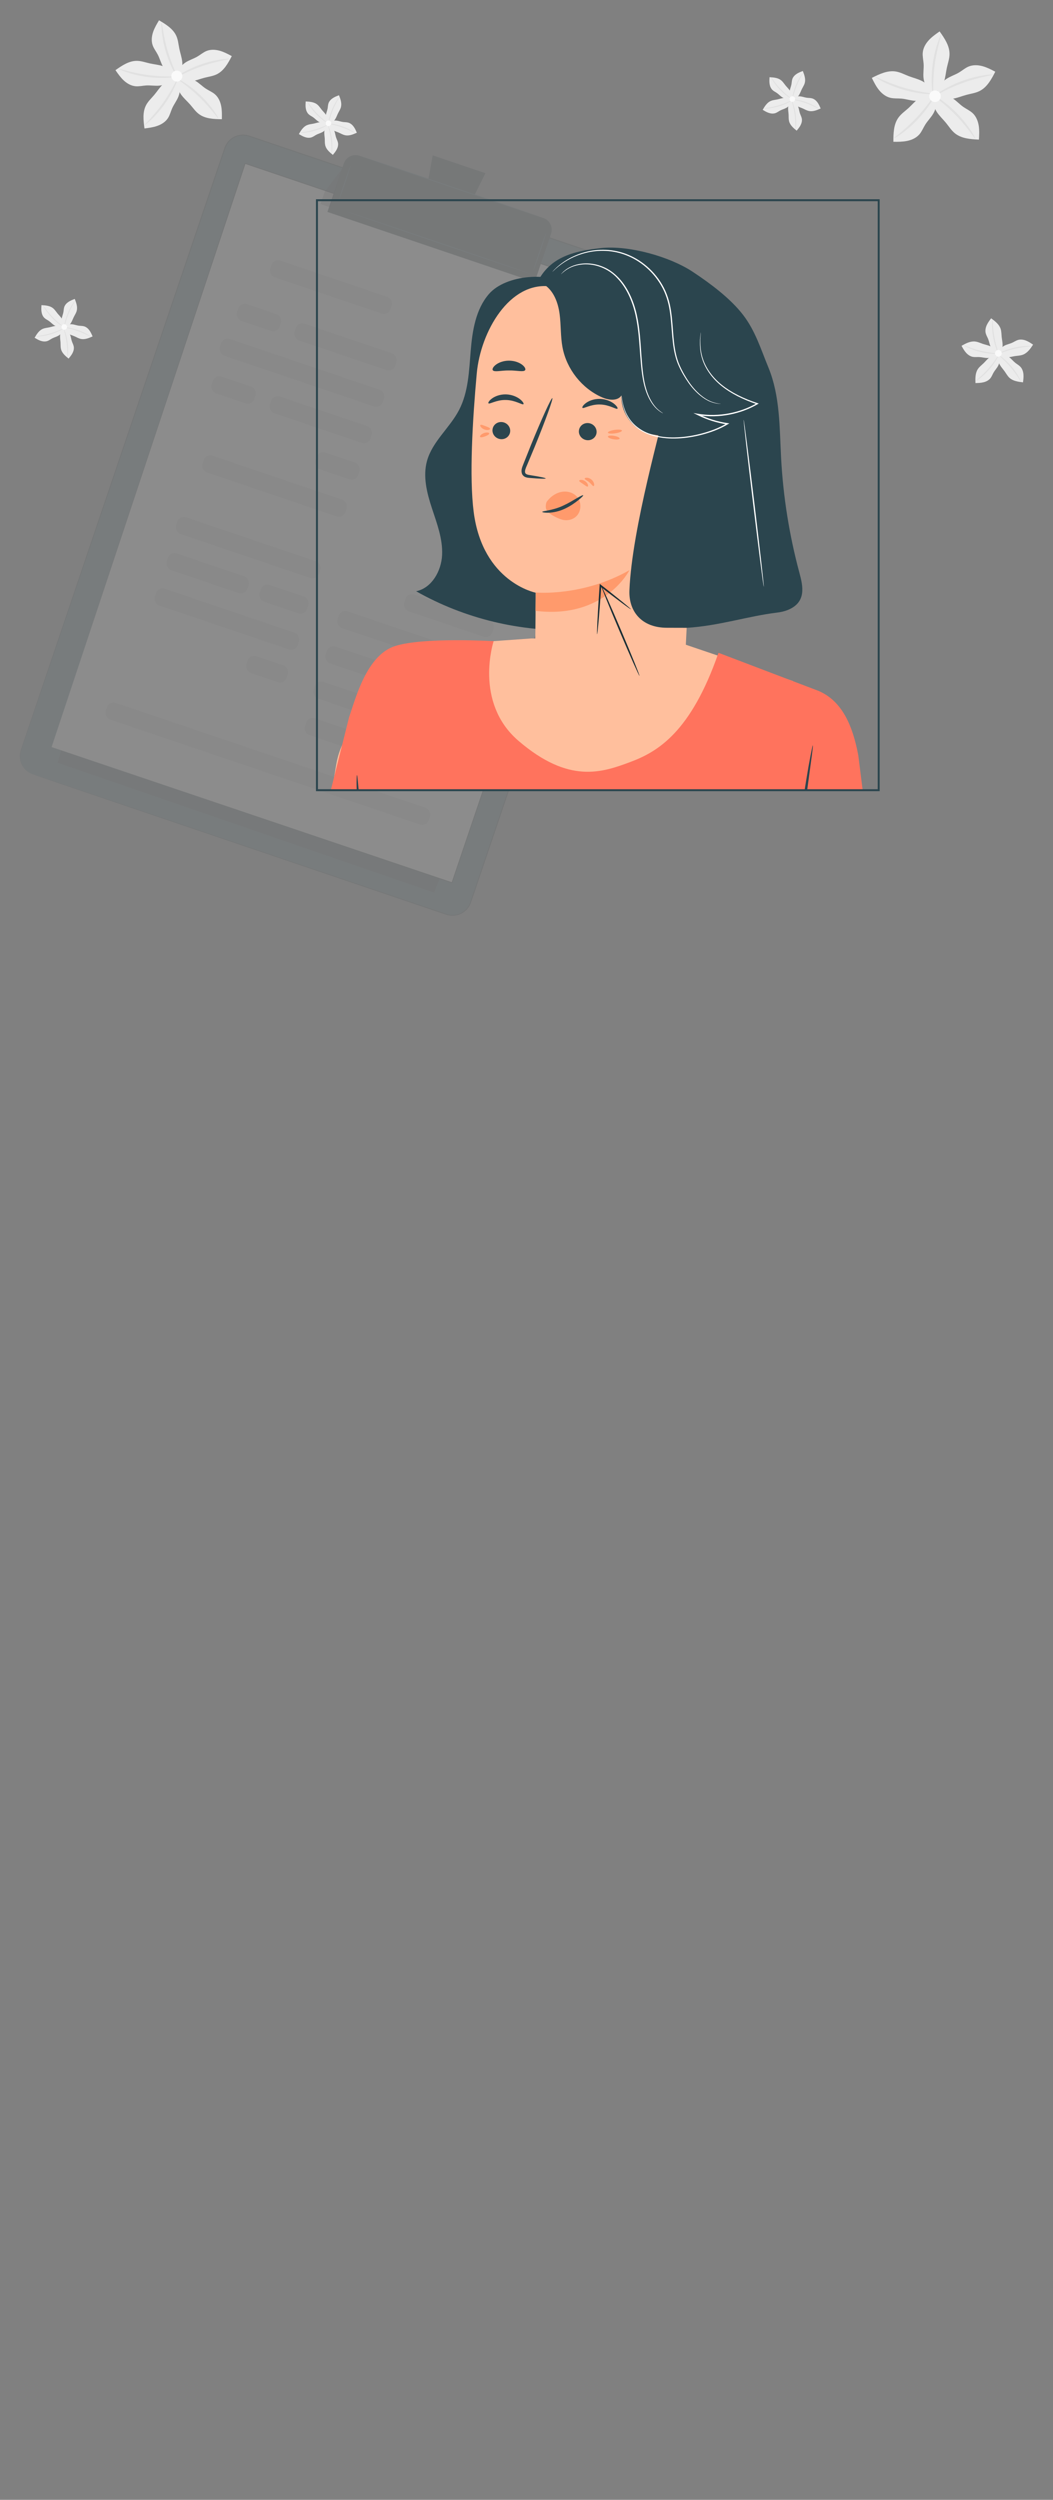 <?xml version="1.0" encoding="UTF-8"?>
<svg id="Layer_2" data-name="Layer 2" xmlns="http://www.w3.org/2000/svg" xmlns:xlink="http://www.w3.org/1999/xlink" viewBox="0 0 540 1281.88">
  <rect x="0" y="0" width="540" height="1281.88" fill="#808080" stroke="none"/>
  <defs>
    <style>
      .cls-1 {
        fill: #ff735d;
      }

      .cls-1, .cls-2, .cls-3, .cls-4, .cls-5, .cls-6, .cls-7, .cls-8, .cls-9, .cls-10, .cls-11, .cls-12 {
        stroke-width: 0px;
      }

      .cls-13 {
        opacity: .6;
      }

      .cls-2 {
        fill: #375a64;
      }

      .cls-3 {
        fill: #e1e1e1;
      }

      .cls-4 {
        fill: #ececec;
      }

      .cls-6 {
        fill: #2b454e;
      }

      .cls-7, .cls-14 {
        fill: none;
      }

      .cls-14 {
        stroke: #2b454e;
        stroke-miterlimit: 10;
      }

      .cls-8 {
        fill: #1a2e35;
      }

      .cls-9 {
        fill: #fff;
      }

      .cls-15 {
        opacity: .3;
      }

      .cls-10 {
        fill: #fafafa;
      }

      .cls-16 {
        opacity: .1;
      }

      .cls-17 {
        clip-path: url(#clippath);
      }

      .cls-11 {
        fill: #ff9a6c;
      }

      .cls-12 {
        fill: #ffbf9d;
      }
    </style>
    <clipPath id="clippath">
      <rect class="cls-7" x="162.54" y="102.67" width="288.07" height="302.53"/>
    </clipPath>
  </defs>
  <g id="Layer_2-2" data-name="Layer 2">
    <g>
      <g>
        <g class="cls-16">
          <g>
            <g>
              <g>
                <rect class="cls-2" x="5.57" y="147.62" width="345.55" height="243.46" rx="9.84" ry="9.84" transform="translate(-133.98 351.86) rotate(-71.29)"/>
                <path class="cls-8" d="M16.94,397.09s-.23-.1-.7-.29c-.46-.19-1.13-.54-1.94-1.11-.79-.59-1.7-1.45-2.49-2.69-.77-1.23-1.41-2.87-1.49-4.8-.06-.96.07-1.99.35-3.02.29-1.03.7-2.1,1.07-3.23.77-2.26,1.61-4.73,2.52-7.41,1.82-5.35,3.92-11.53,6.28-18.48,9.44-27.82,23.1-68.08,39.99-117.82,8.43-24.87,17.67-52.12,27.59-81.37,4.96-14.62,10.09-29.75,15.37-45.33,2.64-7.79,5.32-15.69,8.03-23.71,1.36-4,2.73-8.03,4.11-12.09.71-1.98,2.14-3.67,3.92-4.8,1.8-1.1,3.96-1.63,6.07-1.4,1.06.11,2.07.43,3.1.79,1.03.35,2.06.7,3.1,1.05,2.07.7,4.14,1.4,6.22,2.11,4.16,1.41,8.35,2.83,12.56,4.26,8.42,2.85,16.94,5.74,25.55,8.66,17.22,5.83,34.79,11.79,52.69,17.85,35.79,12.12,72.85,24.68,110.8,37.53,2.32.78,4.31,2.47,5.44,4.64,1.14,2.16,1.41,4.75.73,7.08-1.54,4.71-3.18,9.42-4.75,14.1-3.17,9.37-6.33,18.69-9.46,27.93-6.26,18.49-12.43,36.71-18.49,54.61-12.12,35.8-23.81,70.33-34.95,103.23-11.13,32.9-21.72,64.16-31.62,93.42-1.24,3.66-2.46,7.28-3.68,10.88-.62,1.79-1.2,3.6-1.83,5.35-.65,1.73-1.83,3.23-3.3,4.31-1.48,1.08-3.25,1.71-5.06,1.84-.9.05-1.81-.02-2.69-.21-.87-.21-1.74-.52-2.6-.82-3.46-1.17-6.89-2.33-10.29-3.48-13.58-4.59-26.61-9-39.05-13.21-49.76-16.82-90.03-30.43-117.86-39.84-13.92-4.69-24.72-8.34-32.05-10.81-3.66-1.23-6.46-2.17-8.34-2.8-1.88-.63-2.85-.94-2.85-.94,0,0,.96.34,2.83.98,1.88.64,4.67,1.59,8.32,2.84,7.32,2.49,18.12,6.16,32.02,10.89,27.82,9.44,68.07,23.1,117.81,39.98,12.44,4.22,25.47,8.64,39.04,13.24,3.39,1.15,6.82,2.31,10.28,3.49.86.29,1.72.6,2.64.83.92.19,1.86.27,2.8.22,1.88-.13,3.72-.78,5.26-1.91,1.53-1.12,2.76-2.68,3.43-4.47.65-1.78,1.22-3.57,1.84-5.37,1.22-3.59,2.45-7.22,3.69-10.87,9.92-29.25,20.51-60.51,31.66-93.4,11.15-32.89,22.85-67.42,34.98-103.22,6.06-17.9,12.24-36.12,18.5-54.6,3.13-9.24,6.29-18.56,9.46-27.93,1.58-4.7,3.2-9.37,4.76-14.12.71-2.45.43-5.17-.77-7.43-1.18-2.27-3.27-4.05-5.7-4.87-37.96-12.85-75.01-25.4-110.8-37.53-17.9-6.06-35.48-12.01-52.69-17.84-8.61-2.91-17.13-5.8-25.55-8.65-4.21-1.43-8.4-2.84-12.56-4.25-2.08-.7-4.16-1.41-6.22-2.11-1.03-.35-2.07-.7-3.1-1.05-1.02-.36-2.09-.7-3.2-.81-2.21-.25-4.47.31-6.35,1.46-1.86,1.18-3.35,2.95-4.09,5.01-1.38,4.06-2.75,8.09-4.11,12.1-2.71,8.01-5.39,15.92-8.03,23.71-5.27,15.58-10.39,30.71-15.34,45.34-9.9,29.26-19.12,56.51-27.54,81.39-16.82,49.76-30.43,90.03-39.84,117.87-2.35,6.96-4.43,13.14-6.24,18.5-.9,2.68-1.74,5.15-2.5,7.41-.37,1.14-.77,2.2-1.06,3.24-.28,1.05-.41,2.08-.34,3.05.09,1.95.74,3.59,1.53,4.83.8,1.24,1.72,2.1,2.52,2.69.82.56,1.49.9,1.96,1.09.47.18.71.27.71.27Z"/>
              </g>
              <g class="cls-15">
                <polygon class="cls-5" points="222.59 457.69 29.59 391.14 40.03 353.03 53.59 332.5 234.86 427.24 222.59 457.69"/>
              </g>
            </g>
            <path class="cls-8" d="M16.94,397.09s-.23-.1-.7-.29c-.46-.19-1.13-.54-1.94-1.11-.79-.59-1.7-1.45-2.49-2.69-.77-1.23-1.41-2.87-1.49-4.8-.06-.96.07-1.99.35-3.02.29-1.03.7-2.1,1.07-3.23.77-2.26,1.61-4.73,2.52-7.41,1.82-5.35,3.92-11.53,6.28-18.48,9.44-27.82,23.1-68.08,39.99-117.82,8.43-24.87,17.67-52.12,27.59-81.37,4.96-14.62,10.09-29.75,15.37-45.33,2.64-7.79,5.32-15.69,8.03-23.71,1.36-4,2.73-8.03,4.11-12.09.71-1.98,2.14-3.67,3.92-4.8,1.8-1.1,3.96-1.63,6.07-1.4,1.06.11,2.07.43,3.1.79,1.03.35,2.06.7,3.1,1.05,2.07.7,4.14,1.4,6.22,2.11,4.16,1.41,8.35,2.83,12.56,4.26,8.42,2.85,16.94,5.74,25.55,8.66,17.22,5.83,34.79,11.79,52.69,17.85,35.79,12.12,72.85,24.68,110.8,37.53,2.32.78,4.31,2.47,5.44,4.64,1.14,2.16,1.41,4.75.73,7.08-1.54,4.71-3.18,9.42-4.75,14.1-3.17,9.37-6.33,18.69-9.46,27.93-6.26,18.49-12.43,36.71-18.49,54.61-12.12,35.8-23.81,70.33-34.95,103.23-11.13,32.9-21.72,64.16-31.62,93.42-1.24,3.66-2.46,7.28-3.68,10.88-.62,1.79-1.2,3.6-1.83,5.35-.65,1.73-1.83,3.23-3.3,4.31-1.48,1.08-3.25,1.71-5.06,1.84-.9.05-1.81-.02-2.69-.21-.87-.21-1.74-.52-2.6-.82-3.46-1.17-6.89-2.33-10.29-3.48-13.58-4.59-26.61-9-39.05-13.21-49.76-16.82-90.03-30.43-117.86-39.84-13.92-4.69-24.72-8.34-32.05-10.81-3.66-1.23-6.46-2.17-8.34-2.8-1.88-.63-2.85-.94-2.85-.94,0,0,.96.34,2.83.98,1.88.64,4.67,1.59,8.32,2.84,7.32,2.49,18.12,6.16,32.02,10.89,27.82,9.44,68.07,23.1,117.81,39.98,12.44,4.22,25.47,8.64,39.04,13.24,3.39,1.15,6.82,2.31,10.28,3.49.86.29,1.72.6,2.64.83.92.19,1.86.27,2.8.22,1.88-.13,3.72-.78,5.26-1.91,1.53-1.12,2.76-2.68,3.43-4.47.65-1.78,1.22-3.57,1.84-5.37,1.22-3.59,2.45-7.22,3.69-10.87,9.92-29.25,20.51-60.51,31.66-93.4,11.15-32.89,22.85-67.42,34.98-103.22,6.06-17.9,12.24-36.12,18.5-54.6,3.13-9.24,6.29-18.56,9.46-27.93,1.58-4.7,3.2-9.37,4.76-14.12.71-2.45.43-5.17-.77-7.43-1.18-2.27-3.27-4.05-5.7-4.87-37.96-12.85-75.01-25.4-110.8-37.53-17.9-6.06-35.48-12.01-52.69-17.84-8.61-2.91-17.13-5.8-25.55-8.65-4.21-1.43-8.4-2.84-12.56-4.25-2.08-.7-4.16-1.41-6.22-2.11-1.03-.35-2.07-.7-3.1-1.05-1.02-.36-2.09-.7-3.2-.81-2.21-.25-4.47.31-6.35,1.46-1.86,1.18-3.35,2.95-4.09,5.01-1.38,4.06-2.75,8.09-4.11,12.1-2.71,8.01-5.39,15.92-8.03,23.71-5.27,15.58-10.39,30.71-15.34,45.34-9.9,29.26-19.12,56.51-27.54,81.39-16.82,49.76-30.43,90.03-39.84,117.87-2.35,6.96-4.43,13.14-6.24,18.5-.9,2.68-1.74,5.15-2.5,7.41-.37,1.14-.77,2.2-1.06,3.24-.28,1.05-.41,2.08-.34,3.05.09,1.95.74,3.59,1.53,4.83.8,1.24,1.72,2.1,2.52,2.69.82.56,1.49.9,1.96,1.09.47.18.71.27.71.27Z"/>
            <g>
              <polygon class="cls-9" points="26.46 383.09 231.78 452.63 332.93 153.98 125.69 83.79 26.46 383.09"/>
              <path class="cls-8" d="M26.46,383.09c.63-1.9,40.77-122.69,99.44-299.23l-.28.14c62.61,21.21,132.59,44.92,206.25,69.88l.99.34-.15-.31c-38.02,112.29-73.11,215.96-101.11,298.66l.25-.12c-125-42.21-203.84-68.84-205.38-69.36,1.53.52,80.33,27.29,205.25,69.73l.19.06.06-.19c28.02-82.69,63.15-186.35,101.2-298.63l.08-.23-.23-.08-.99-.34c-73.66-24.94-143.64-48.64-206.26-69.84l-.21-.07-.07.21C67.06,260.34,27.09,381.19,26.46,383.09Z"/>
            </g>
            <g>
              <path class="cls-8" d="M170.17,94.98h112.19v26.22c0,3.49-2.83,6.33-6.33,6.33h-99.54c-3.49,0-6.33-2.83-6.33-6.33v-26.22h0Z" transform="translate(404.88 289.21) rotate(-161.29)"/>
              <polygon class="cls-8" points="221.89 79.67 248.93 88.83 237.92 110.94 217.55 104.04 221.89 79.67"/>
              <path class="cls-2" d="M185.18,80.15c-.04.12,20.66,7.25,46.23,15.91,25.58,8.66,46.34,15.59,46.38,15.46s-20.65-7.24-46.23-15.91c-25.57-8.66-46.34-15.58-46.38-15.46Z"/>
              <path class="cls-2" d="M273.48,138.88c.12.04,1.7-4.28,3.52-9.66,1.82-5.38,3.2-9.77,3.08-9.81s-1.7,4.28-3.52,9.66c-1.82,5.38-3.2,9.77-3.07,9.81Z"/>
              <path class="cls-2" d="M173.82,102.55c.12.04,1.56-3.88,3.22-8.76s2.89-8.87,2.77-8.92-1.56,3.88-3.22,8.77c-1.65,4.88-2.89,8.87-2.77,8.92Z"/>
              <path class="cls-2" d="M177.55,108.39c-.04.12,21.21,7.43,47.45,16.32,26.26,8.89,47.57,16,47.61,15.88s-21.2-7.43-47.46-16.32c-26.25-8.89-47.56-16-47.61-15.88Z"/>
            </g>
            <g class="cls-15">
              <polygon class="cls-5" points="175.36 86.66 166.55 98.22 164.38 104.61 169.34 106.29 175.36 86.66"/>
            </g>
          </g>
          <rect class="cls-3" x="137.18" y="142.69" width="65.09" height="9.04" rx="3.53" ry="3.53" transform="translate(283.26 341.09) rotate(-161.29)"/>
          <rect class="cls-3" x="206.35" y="311.17" width="47.74" height="9.04" rx="3.53" ry="3.53" transform="translate(346.99 688.54) rotate(-161.29)"/>
          <rect class="cls-3" x="171.38" y="324.51" width="77.35" height="9.04" rx="3.53" ry="3.53" transform="translate(303.46 708.07) rotate(-161.29)"/>
          <rect class="cls-3" x="165.25" y="342.61" width="77.35" height="9.04" rx="3.53" ry="3.53" transform="translate(285.72 741.34) rotate(-161.29)"/>
          <rect class="cls-3" x="159.12" y="360.71" width="77.35" height="9.04" rx="3.53" ry="3.53" transform="translate(267.98 774.61) rotate(-161.29)"/>
          <rect class="cls-3" x="49.95" y="387.08" width="174.87" height="9.04" rx="3.53" ry="3.53" transform="translate(141.88 806.59) rotate(-161.29)"/>
          <rect class="cls-3" x="198.33" y="386.28" width="30.79" height="9.04" rx="3.53" ry="3.53" transform="translate(290.78 829.51) rotate(-161.29)"/>
          <rect class="cls-3" x="88.62" y="276.3" width="77.35" height="9.04" rx="3.53" ry="3.53" transform="translate(157.77 587.64) rotate(-161.29)"/>
          <rect class="cls-3" x="102.12" y="244.72" width="77.35" height="9.04" rx="3.53" ry="3.53" transform="translate(194.19 530.47) rotate(-161.29)"/>
          <rect class="cls-3" x="132.8" y="302.69" width="25.67" height="9.04" rx="3.53" ry="3.53" transform="translate(185.02 644.91) rotate(-161.29)"/>
          <rect class="cls-3" x="77.67" y="312.95" width="77.35" height="9.04" rx="3.53" ry="3.53" transform="translate(124.69 655.48) rotate(-161.29)"/>
          <rect class="cls-3" x="126.08" y="338.64" width="21.78" height="9.04" rx="3.53" ry="3.53" transform="translate(156.63 712.12) rotate(-161.29)"/>
          <rect class="cls-3" x="84.69" y="289.45" width="43.68" height="9.04" rx="3.53" ry="3.53" transform="translate(113.12 606.57) rotate(-161.29)"/>
          <rect class="cls-3" x="155.88" y="371.9" width="30.79" height="9.04" rx="3.53" ry="3.53" transform="translate(212.74 787.9) rotate(-161.29)"/>
          <rect class="cls-3" x="149.96" y="173.35" width="54.44" height="9.04" rx="3.53" ry="3.53" transform="translate(287.93 403.18) rotate(-161.29)"/>
          <rect class="cls-3" x="137.31" y="210.7" width="54.44" height="9.04" rx="3.53" ry="3.53" transform="translate(251.32 471.85) rotate(-161.29)"/>
          <rect class="cls-3" x="110.74" y="186.6" width="88.23" height="9.04" rx="3.53" ry="3.53" transform="translate(240.21 421.83) rotate(-161.29)"/>
          <rect class="cls-3" x="121.23" y="158.32" width="23.13" height="9.04" rx="3.53" ry="3.53" transform="translate(206.34 359.67) rotate(-161.29)"/>
          <rect class="cls-3" x="161.47" y="234.4" width="23.13" height="9.04" rx="3.53" ry="3.53" transform="translate(260.27 520.72) rotate(-161.29)"/>
          <rect class="cls-3" x="108.23" y="195.46" width="23.13" height="9.04" rx="3.53" ry="3.53" transform="translate(169.11 427.82) rotate(-161.29)"/>
        </g>
        <g>
          <g class="cls-17">
            <g>
              <path class="cls-12" d="M209.28,358.78s-31.39,3.92-36.7,32.45c-5.31,28.52-11.5,114.77-12.97,126.65-1.47,11.88-11.76,30.97-13.73,66.57-1.98,35.6-1.94,90.88-1.94,90.88l26.05,7.39s21.02-51.98,26.2-90.88c5.18-38.9,15.04-55.62,12.64-71.4-2.4-15.78,6.26-56.03,6.26-56.03l-5.81-105.63Z"/>
              <path class="cls-12" d="M394.89,367.59s31.39,3.92,36.7,32.45c5.31,28.52,11.5,114.77,12.97,126.65,1.47,11.88,11.76,30.97,13.73,66.57,1.98,35.6.74,91.22.74,91.22l-24.86,7.05s-21.02-51.98-26.2-90.88c-5.18-38.9-15.04-55.62-12.64-71.4,2.4-15.78-6.26-56.03-6.26-56.03l5.81-105.63Z"/>
              <g>
                <g>
                  <path class="cls-6" d="M215.71,575.92s-49.52,82.07-43.24,153.39c6.28,71.32,36.28,209.11,36.28,209.11,0,0,8.69,113.15,22.3,173.17,13.61,60.01,11.19,79.15,11.19,79.15h60.02s4.19-153.08,0-185.26c-4.19-32.18-4.65-43.49,1.86-71.32l5.47-194.83,6.18-158.87-100.06-4.53Z"/>
                  <path class="cls-6" d="M387.93,575.92s53.54,75.83,50.23,147.33c-3.3,71.5-27.28,208.6-27.28,208.6,0,0,3.81,116.5-7.29,176.97-11.1,60.47-12.08,88.19-12.08,88.19l-55.77-6.48s-10.57-152.81-7.73-185.12c2.84-32.31,2.84-43.63-4.83-71.2l-13.59-194.48v-163.8h78.34Z"/>
                </g>
                <g>
                  <path class="cls-6" d="M243.57,1145.43l3.1,54.52s-56.43,21.35-56.87,31.48l109.84-2-1.21-85.14-54.85,1.14Z"/>
                  <path class="cls-3" d="M280.55,1194.75c2.14.52,3.65,2.8,3.2,4.88-.45,2.08-2.84,3.59-4.99,3.1-2.15-.48-4.05-3.17-3.36-5.18.69-2.02,3.6-3.64,5.56-2.67"/>
                  <path class="cls-2" d="M299.64,1229.43l-.47-8.58-105.13,5.12s-4.85,2.14-4.23,5.45l109.84-2Z"/>
                  <path class="cls-9" d="M244.88,1199.45c.03.52,2.71.7,5.39,2.32,2.72,1.55,4.12,3.76,4.61,3.55.49-.11-.37-3.19-3.64-5.09-3.25-1.93-6.48-1.25-6.36-.78Z"/>
                  <path class="cls-9" d="M233.45,1204.25c-.11.5,2.23,1.34,4.09,3.49,1.93,2.1,2.44,4.46,2.97,4.43.51.07.82-2.96-1.55-5.6-2.35-2.66-5.51-2.81-5.51-2.32Z"/>
                  <path class="cls-9" d="M227.17,1217.67c.49.1,1.19-2.5-.25-5.3-1.41-2.82-3.96-3.89-4.18-3.45-.29.43,1.36,1.92,2.5,4.24,1.2,2.3,1.39,4.47,1.93,4.51Z"/>
                  <path class="cls-9" d="M245.6,1186.95c.23.47,2.68-.29,5.72-.15,3.04.08,5.42,1.02,5.69.57.3-.38-2.04-2.25-5.62-2.37-3.58-.15-6.06,1.54-5.79,1.95Z"/>
                </g>
                <g>
                  <path class="cls-6" d="M389.41,1154.61l-5.95,65.81,10.86,53.36c.78,3.85-1.98,7.53-6.01,8.02h0c-2.26.28-4.5-.51-6.04-2.12-9.79-10.29-45.61-48.34-44.9-53.13.83-5.55,1.5-69.82,1.5-69.82l50.53-2.12Z"/>
                  <path class="cls-2" d="M388.32,1281.8l-50.64-59.7-.19,2.79c-.16,2.41.56,4.81,2.06,6.75,4.01,5.19,15.42,19.28,42.52,48.03,1.58,1.67,3.93,2.48,6.24,2.13h0Z"/>
                  <g class="cls-13">
                    <path class="cls-9" d="M353.12,1201.7c1.64,1.25,2.03,3.78.81,5.41-1.23,1.63-3.89,2.04-5.55.82-1.66-1.22-2.23-4.25-.82-5.73,1.41-1.49,4.57-1.8,5.87-.23"/>
                  </g>
                  <path class="cls-9" d="M374.61,1252.03c.37.21,2.15-3.15,6.34-4.76,4.14-1.73,7.85-.56,7.97-.97.07-.16-.76-.72-2.35-1.04-1.57-.32-3.9-.25-6.2.66-2.3.92-3.99,2.46-4.87,3.76-.89,1.31-1.06,2.27-.89,2.34Z"/>
                  <path class="cls-9" d="M378.89,1261.16c.31.31,2.64-1.7,6.24-2.46,3.58-.84,6.59-.01,6.73-.42.22-.32-2.98-1.93-7.07-1-4.1.89-6.25,3.67-5.91,3.87Z"/>
                  <path class="cls-9" d="M366.3,1240.16c.3.33,3.88-2.77,9.37-4.42,5.47-1.73,10.25-1.21,10.29-1.65.13-.34-4.88-1.58-10.75.27-5.88,1.79-9.23,5.6-8.91,5.81Z"/>
                  <path class="cls-9" d="M366.37,1220c.16.41,4.03-.88,8.96-.75,4.93.07,8.75,1.51,8.92,1.11.21-.31-3.59-2.48-8.89-2.56-5.29-.13-9.19,1.88-8.99,2.2Z"/>
                  <path class="cls-9" d="M367.61,1200.64c.19.39,4.13-1.57,9.31-1.02,5.19.44,8.66,3.11,8.92,2.76.12-.13-.57-1-2.09-1.98-1.5-.98-3.89-1.95-6.68-2.22-2.79-.26-5.33.24-7,.91-1.69.67-2.54,1.4-2.45,1.55Z"/>
                </g>
                <g>
                  <polygon class="cls-12" points="242.61 329.52 272.53 327.38 345.26 328.42 406.56 349.23 369.73 405.08 310.05 426.38 263.67 415.33 237.14 382.99 242.61 329.52"/>
                  <path class="cls-1" d="M403.23,500.45l16.26-146.27-50.72-19.32h-.35c-14.11,40.49-30.96,50.55-45.05,55.83-14.59,5.46-31.59,11.42-57.48-10.8-23.07-19.79-12.74-51.11-12.74-51.11,0,0-35.86-2.14-50.48,2.48-14.62,4.62-20.26,26.71-23.58,36.35l.18,25.63,21,90.05h0s.6,69.3-.65,76.84c-1.25,7.54,9.38,21.51,21.84,26.12,10.02,3.71,117.84,7.86,162.9,5.16,9.54-.57,25.63-15.85,18.89-33.13v-57.81Z"/>
                  <path class="cls-1" d="M451.68,479.14l-11.52-91.72c-2.79-15.08-8.22-28.09-20.67-33.25h0l-21.84,139.63,6.05,15.72,47.98-30.38Z"/>
                  <polygon class="cls-1" points="179.07 367.59 156.92 456.07 215.71 490.12 192.23 367.59 179.07 367.59"/>
                  <path class="cls-6" d="M183.07,397.48c.26,0,.52,4.37,1.24,11.4.72,7.03,2.03,16.71,4.31,27.24,2.29,10.53,5.11,19.87,7.37,26.56,2.25,6.69,3.83,10.78,3.59,10.88-.11.05-.62-.92-1.47-2.72-.85-1.79-1.97-4.44-3.25-7.75-2.56-6.62-5.58-16-7.9-26.61-2.3-10.61-3.43-20.4-3.85-27.5-.21-3.55-.29-6.42-.26-8.41.02-1.99.09-3.09.21-3.09Z"/>
                  <path class="cls-6" d="M416.84,382.25c.12.02-.06,1.81-.49,5.03-.48,3.52-1.1,8.11-1.84,13.63-1.56,11.5-3.61,27.41-5.48,45.02-1.86,17.62-3.18,33.6-4.05,45.18-.42,5.56-.78,10.17-1.05,13.71-.26,3.24-.46,5.03-.58,5.02-.12,0-.14-1.8-.08-5.06.05-3.25.22-7.95.51-13.76.57-11.61,1.71-27.64,3.57-45.29,1.87-17.64,4.11-33.55,5.98-45.02.93-5.74,1.75-10.37,2.38-13.56.62-3.19,1.02-4.95,1.13-4.93Z"/>
                  <path class="cls-6" d="M356.95,560.1c-.04.11-1.75-.42-4.81-1.48-3.07-1.04-7.45-2.71-12.8-4.92-10.71-4.42-25.21-11.32-40.42-20.41-15.2-9.12-28.15-18.66-37.12-26.03-4.49-3.68-8.04-6.76-10.41-8.98-2.38-2.21-3.66-3.47-3.59-3.55.08-.09,1.5,1,4.01,3.05,2.5,2.06,6.16,4.99,10.73,8.54,9.13,7.1,22.12,16.44,37.24,25.51,15.13,9.05,29.47,16.08,40.02,20.76,5.27,2.35,9.58,4.19,12.57,5.41,2.98,1.24,4.62,1.99,4.58,2.1Z"/>
                </g>
              </g>
              <g>
                <g>
                  <path class="cls-6" d="M226.72,284.58c.38-8.23-2.66-16.17-5.23-23.99-2.57-7.82-4.7-16.27-2.52-24.21,2.75-9.99,11.66-16.93,16.43-26.1,4.8-9.22,5.14-20.03,5.99-30.4.85-10.37,2.59-21.36,9.4-29.17,8.62-9.89,31.19-11.67,41.84-4.05,1.65,58.98,15.49,118.7,2.98,176.34-28.51,1.22-57.32-5.72-82.21-19.81,8-1.65,12.94-10.36,13.32-18.6Z"/>
                  <path class="cls-12" d="M351.16,341.72l8.06-162.86c.31-6.55-4.39-12.25-10.83-13.12l-65.89-18.83c-21.19-2.88-36.06,23.12-38.01,44.61-2.17,23.87-3.88,53.1-1.57,71.02,4.64,36.04,31.76,41.38,31.76,41.38-.03,35.49-.74,38.13-.74,38.13l13.42,27.93,63.81-28.26Z"/>
                  <path class="cls-6" d="M252.55,220.43c-.15,2.43,1.76,4.56,4.27,4.77,2.5.21,4.66-1.59,4.82-4.01.15-2.43-1.76-4.56-4.26-4.77-2.51-.21-4.67,1.59-4.82,4.02Z"/>
                  <path class="cls-6" d="M250.49,206.82c.55.62,4.08-1.86,8.98-1.71,4.9.08,8.43,2.73,8.98,2.14.27-.26-.28-1.36-1.81-2.56-1.51-1.19-4.11-2.38-7.17-2.46-3.06-.07-5.66.99-7.17,2.11-1.54,1.12-2.08,2.2-1.81,2.47Z"/>
                  <path class="cls-6" d="M296.86,220.96c-.15,2.43,1.76,4.56,4.27,4.77,2.5.21,4.66-1.59,4.82-4.01.15-2.43-1.76-4.56-4.26-4.77-2.51-.21-4.67,1.59-4.82,4.02Z"/>
                  <path class="cls-6" d="M298.69,209.13c.55.62,4.08-1.86,8.98-1.71,4.9.08,8.43,2.73,8.98,2.14.27-.26-.27-1.36-1.81-2.56-1.51-1.19-4.11-2.38-7.17-2.46-3.06-.07-5.66.99-7.17,2.11-1.54,1.13-2.08,2.2-1.81,2.47Z"/>
                  <path class="cls-6" d="M279.85,245.33c.03-.28-3.01-.9-7.93-1.68-1.25-.17-2.43-.45-2.62-1.32-.27-.92.29-2.27.94-3.72,1.26-3.03,2.59-6.2,3.98-9.52,5.53-13.56,9.57-24.72,9.03-24.94-.54-.22-5.47,10.59-11,24.15-1.33,3.34-2.61,6.53-3.82,9.58-.52,1.42-1.38,3.03-.79,4.94.31.95,1.21,1.67,2.01,1.91.8.27,1.5.3,2.12.36,4.97.41,8.05.52,8.08.24Z"/>
                  <path class="cls-11" d="M274.81,303.83s23.87,2.24,47.98-11.45c0,0-12.67,25.23-48.16,20.85l.18-9.4Z"/>
                  <path class="cls-11" d="M296.69,255.82c-1.33-2.29-3.8-3.56-6.36-3.73-3.68-.25-7.39,1.75-9.86,5.07-.56.69-.75,2.97-.43,3.74.32.78.62,1.28,1.11,1.77,1.14,1.13,4.4,3.05,7.15,3.81,2.75.76,6.17-.02,8.04-2.66,1.66-2.35,1.67-5.71.34-8Z"/>
                  <path class="cls-3" d="M297.1,188.68c.45,1.36,5.36.86,11.1,1.73,5.76.75,10.35,2.58,11.15,1.4.36-.57-.42-1.86-2.26-3.21-1.82-1.35-4.76-2.68-8.2-3.16-3.45-.48-6.62-.02-8.74.78-2.14.8-3.23,1.83-3.04,2.47Z"/>
                  <path class="cls-6" d="M252.7,189.83c.83,1.15,4.24.08,8.31.14,4.07-.08,7.49.97,8.31-.18.36-.56-.15-1.7-1.62-2.81-1.45-1.1-3.91-2.04-6.7-2.04-2.79,0-5.24.96-6.69,2.07-1.47,1.11-1.97,2.26-1.61,2.82Z"/>
                  <path class="cls-6" d="M274.78,146.59c6.1-14.75,19.32-17.86,33.47-19.39,14.16-1.53,35.18,4.38,46.87,12.1,9.12,6.03,19.39,13.66,25.95,22.18,6.28,8.17,9.09,17.52,12.98,26.95,6.05,14.68,5.68,30.9,6.53,46.65,1.07,19.77,4.21,39.44,9.37,58.63,1.85,6.87,3.74,15.1-5.91,19.06-1.78.73-3.69,1.14-5.61,1.37-14.99,1.83-29.47,6.73-46.12,7.8l-10.29-.03c-13.02,0-19.68-8.45-19.24-19.19,1.34-32.41,17.01-85.63,18.73-95.84,0,0,5.41-69.89-66.73-60.3Z"/>
                  <path class="cls-6" d="M279.5,146.23c4.62,3.29,6.73,9.16,7.48,14.81.76,5.65.43,11.43,1.48,17.04,2.09,11.21,9.97,21.16,20.34,25.69,3.3,1.44,7.85,2.03,9.89-.97-.4,7.91,4.6,15.81,11.89,18.77,5.27,2.14,11.17,1.8,16.71,3.04,5.54,1.24,11.36,5.1,11.64,10.82l2.33-39.83-11.09-35.22-34.12-20.49-36.55,6.35Z"/>
                  <path class="cls-9" d="M339.96,211.9c.05-.08-1.34-.74-3.26-2.66-1.89-1.94-4.04-5.34-5.38-10.04-1.39-4.68-1.93-10.51-2.38-16.97-.48-6.45-.76-13.63-2.41-20.98-1.66-7.32-4.77-14.06-9.3-18.81-2.25-2.36-4.79-4.25-7.45-5.4-2.65-1.18-5.32-1.78-7.77-1.93-4.94-.32-8.86,1.16-11.12,2.67-.6.35-1.06.74-1.47,1.08-.42.32-.74.64-.98.91-.5.53-.75.81-.73.82.07.08,1.01-1.16,3.32-2.58,2.27-1.41,6.13-2.79,10.95-2.41,4.77.34,10.48,2.5,14.8,7.29,4.4,4.66,7.45,11.3,9.09,18.53,1.64,7.27,1.94,14.42,2.45,20.88.49,6.46,1.08,12.33,2.54,17.06,1.42,4.74,3.67,8.18,5.65,10.09,2.01,1.9,3.44,2.48,3.44,2.48Z"/>
                  <path class="cls-9" d="M369.61,207.09c.03-.13-1.99.02-5.22-1.31-3.2-1.33-7.31-4.53-10.89-9.67-1.78-2.56-3.54-5.53-5.01-8.9-1.48-3.36-2.3-7.24-2.79-11.35-.49-4.12-.67-8.49-1.14-13.01-.25-2.26-.56-4.56-1.08-6.86-.53-2.3-1.28-4.59-2.25-6.8-4.02-8.87-11.38-15.39-19.07-18.54-7.74-3.25-15.64-3.04-21.68-1.48-6.12,1.54-10.54,4.33-13.28,6.49-2.75,2.2-3.96,3.74-3.96,3.74,0,0,.1-.07.28-.23.2-.19.45-.42.77-.72.33-.32.74-.72,1.27-1.14.52-.43,1.09-.95,1.81-1.45,2.77-2.08,7.18-4.77,13.24-6.23,5.98-1.49,13.74-1.63,21.33,1.59,7.54,3.13,14.75,9.55,18.69,18.25.96,2.18,1.69,4.41,2.21,6.67.52,2.26.83,4.54,1.08,6.78.48,4.49.67,8.87,1.18,13.02.51,4.14,1.36,8.08,2.9,11.5,1.51,3.41,3.31,6.37,5.13,8.95,3.67,5.16,7.89,8.35,11.18,9.63,1.65.63,2.99.9,3.91.99.43.03.77.05,1.05.07.24.01.36.01.36,0Z"/>
                  <path class="cls-9" d="M318.7,202.8s0,.11.01.34c.02.26.06.58.09.99.05.43.08.98.2,1.61.13.64.28,1.37.44,2.18.47,1.61,1.04,3.61,2.27,5.69,1.18,2.09,2.94,4.28,5.39,6.11,4.88,3.75,12.37,5.5,20.48,5.11,4.07-.18,8.35-.83,12.68-1.99,4.33-1.16,8.77-2.76,12.94-5.25l.81-.48-.94-.14c-4.99-.72-10.06-2.26-14.86-4.64l-.25-.12-.21.64c11.19,1.86,22.28-.66,30.75-5.56l.61-.35-.67-.22c-7.11-2.33-13.41-5.44-18.24-9.32-4.84-3.86-7.99-8.53-9.51-12.78-1.56-4.28-1.5-7.96-1.56-10.4.09-1.19.16-2.13.21-2.81.02-.3.03-.53.04-.73,0-.16,0-.25,0-.25,0,0-.03.08-.05.24-.02.19-.05.43-.09.72-.08.68-.18,1.62-.31,2.82,0,2.45-.12,6.17,1.41,10.53,1.49,4.33,4.66,9.12,9.54,13.06,4.87,3.96,11.23,7.14,18.38,9.5l-.06-.57c-8.37,4.81-19.31,7.28-30.33,5.44l-2.29-.38,2.08,1.02.26.13c4.87,2.42,10.01,3.97,15.07,4.7l-.13-.62c-4.08,2.45-8.48,4.04-12.76,5.21-4.29,1.16-8.52,1.82-12.54,2.02-8.02.43-15.39-1.25-20.2-4.87-2.42-1.76-4.16-3.89-5.35-5.93-1.24-2.03-1.84-4-2.33-5.58-.18-.8-.35-1.52-.49-2.15-.13-.63-.18-1.17-.25-1.6-.06-.4-.11-.73-.15-.98-.04-.22-.06-.33-.07-.33Z"/>
                  <path class="cls-9" d="M391.68,300.85c.19-.02-1.97-19.2-4.82-42.83-2.85-23.64-5.31-42.78-5.49-42.76s1.97,19.19,4.82,42.83c2.85,23.63,5.31,42.78,5.49,42.75Z"/>
                </g>
                <path class="cls-11" d="M251.34,219.9c.03.48-1.39.93-2.99.3-1.61-.63-2.35-1.91-2-2.25.35-.36,1.41.11,2.65.58,1.23.49,2.33.86,2.34,1.37Z"/>
                <path class="cls-11" d="M250.9,222.25c.08.49-.91,1.05-2.12,1.51-1.21.45-2.32.69-2.59.27-.27-.41.55-1.41,1.95-1.94,1.41-.53,2.68-.32,2.75.16Z"/>
                <path class="cls-11" d="M318.95,220.8c.07.49-1.48,1.12-3.47,1.41-1.99.29-3.66.13-3.73-.36-.07-.49,1.48-1.12,3.47-1.41,1.99-.29,3.66-.13,3.73.36Z"/>
                <path class="cls-11" d="M317.77,224.89c-.08.49-1.5.65-3.16.36-1.66-.29-2.95-.91-2.86-1.4.08-.49,1.5-.65,3.16-.36,1.66.29,2.94.91,2.86,1.4Z"/>
                <path class="cls-11" d="M301.4,249.48c-.45.22-1.28-.56-2.34-1.26-1.04-.74-2.06-1.22-2.03-1.72,0-.48,1.55-.77,3.03.25,1.48,1.01,1.78,2.55,1.33,2.74Z"/>
                <path class="cls-11" d="M304.41,249.24c-.5.09-1.12-1.04-2.26-1.95-1.1-.96-2.31-1.36-2.32-1.87-.07-.49,1.82-.89,3.47.5,1.65,1.38,1.6,3.3,1.11,3.32Z"/>
                <path class="cls-6" d="M299.07,253.97c.14.2-.79,1.13-2.42,2.45-1.64,1.31-4.01,3.06-7,4.44-6.08,2.87-11.67,2.05-11.57,1.63-.01-.56,5.21-.58,10.82-3.25,2.81-1.29,5.22-2.82,7.04-3.86,1.81-1.05,3-1.61,3.14-1.41Z"/>
              </g>
              <path class="cls-12" d="M433.51,687.39c.13.97-.96,6.92-6.7,13.18-5.74,6.26-9.12,18.13-9.12,18.13,0,0-5.4,25.38-6.75,33.62-1.35,8.24-1.65,15.82,4.91,14.5,6.57-1.32,8.69-6.26,10.28-21.42l4.05-7.91,3.34,6.26v24.39s-16.84,15.49-15.83,20.11c1.01,4.61,4.15,3.96,4.15,3.96l2.61,2.64,25.66-17.47,10.13-31.97-1.69-41.53.82-32.28-26.77-4.25.91,20.05Z"/>
              <path class="cls-12" d="M169.86,685.6c-.13.97.96,6.92,6.7,13.18,5.74,6.26,9.12,18.13,9.12,18.13,0,0,5.4,25.38,6.75,33.62,1.35,8.24,1.65,15.82-4.91,14.5-6.57-1.32-8.69-6.26-10.28-21.42l-4.05-7.91-3.34,6.26v24.39s16.85,15.49,15.83,20.11c-1.01,4.61-4.15,3.96-4.15,3.96l-2.61,2.64-25.66-17.47-10.13-31.97,1.69-41.53-.82-32.28,26.77-4.25-.91,20.05Z"/>
              <path class="cls-11" d="M156.4,684.09c-.49.02-1.02-3.15-1.17-7.09-.15-3.93.12-7.14.61-7.16.49-.02,1.02,3.15,1.17,7.09.15,3.93-.12,7.14-.61,7.16Z"/>
              <path class="cls-11" d="M163.58,685.87c-.49.07-1.28-2.8-1.77-6.41-.49-3.6-.49-6.58,0-6.65.49-.07,1.28,2.8,1.77,6.41.49,3.6.49,6.58,0,6.65Z"/>
              <path class="cls-11" d="M449.4,724.43c-.49.02-1.02-3.69-1.18-8.28-.16-4.59.11-8.32.61-8.34s1.02,3.69,1.18,8.28c.16,4.59-.12,8.32-.61,8.34Z"/>
              <path class="cls-11" d="M453.56,723.24c-.49.03-1.02-2.34-1.17-5.29-.16-2.95.12-5.36.61-5.39.49-.03,1.02,2.34,1.17,5.29.15,2.95-.12,5.36-.61,5.39Z"/>
            </g>
          </g>
          <rect class="cls-14" x="162.54" y="102.67" width="288.07" height="302.53"/>
        </g>
        <g>
          <g>
            <path class="cls-4" d="M478.32,48.85c-2.34-.81-4.96.07-6.98,1.51-2.02,1.43-3.61,3.37-5.44,5.04-1.74,1.58-3.73,2.94-5.12,4.84-2.55,3.49-2.64,8.15-2.63,12.47,2.4.02,4.82.03,7.17-.47,2.35-.5,4.64-1.57,6.2-3.39,1.25-1.47,1.95-3.32,2.97-4.95,1.28-2.04,3.06-3.75,4.23-5.85,1.62-2.89,1.97-6.47.94-9.62"/>
            <path class="cls-3" d="M458.49,70.87c-.2-.28,5.57-4.2,11.39-10.42,5.87-6.18,9.45-12.16,9.74-11.98.12.07-.62,1.66-2.14,4.04-1.51,2.39-3.84,5.54-6.81,8.69-2.97,3.14-5.98,5.65-8.28,7.3-2.3,1.65-3.84,2.49-3.91,2.37Z"/>
          </g>
          <g>
            <path class="cls-4" d="M479.19,50.28c-.92,2.29-.17,4.96,1.16,7.04,1.33,2.08,3.19,3.77,4.76,5.68,1.49,1.82,2.75,3.87,4.58,5.35,3.36,2.72,8.01,3.04,12.33,3.24.14-2.4.27-4.81-.11-7.18-.39-2.37-1.34-4.72-3.08-6.36-1.4-1.32-3.22-2.11-4.8-3.21-1.98-1.38-3.6-3.24-5.64-4.52-2.81-1.76-6.36-2.28-9.56-1.41"/>
            <path class="cls-3" d="M500.21,71.17c-.29.18-3.93-5.77-9.85-11.89-5.89-6.17-11.69-10.04-11.49-10.32.07-.12,1.62.71,3.93,2.34,2.31,1.63,5.35,4.11,8.35,7.23,2.99,3.12,5.35,6.25,6.89,8.63,1.54,2.37,2.29,3.95,2.18,4.02Z"/>
          </g>
          <g>
            <path class="cls-4" d="M479.26,47.23c2.37-.7,4-2.94,4.81-5.27.81-2.34.98-4.84,1.51-7.26.5-2.3,1.33-4.56,1.36-6.91.05-4.33-2.58-8.17-5.09-11.69-1.96,1.38-3.95,2.77-5.57,4.54-1.62,1.77-2.87,3.97-3.08,6.36-.17,1.92.33,3.83.45,5.76.15,2.41-.31,4.83-.05,7.22.36,3.29,2.15,6.41,4.82,8.38"/>
            <path class="cls-3" d="M482.63,17.79c.32.11-2.09,6.65-3.23,15.1-1.2,8.44-.64,15.39-.98,15.41-.14.01-.45-1.71-.6-4.53-.15-2.82-.09-6.75.5-11.03.59-4.28,1.59-8.08,2.51-10.75.91-2.68,1.68-4.25,1.81-4.2Z"/>
          </g>
          <g>
            <path class="cls-4" d="M477.48,47.18c-.33-2.45-2.3-4.4-4.49-5.55-2.19-1.15-4.64-1.7-6.95-2.58-2.2-.84-4.3-2-6.63-2.38-4.27-.7-8.46,1.32-12.32,3.28,1.07,2.15,2.15,4.32,3.65,6.19,1.51,1.87,3.5,3.44,5.83,4.01,1.87.46,3.84.25,5.76.42,2.4.22,4.73,1.04,7.13,1.14,3.31.14,6.66-1.16,9-3.5"/>
            <path class="cls-3" d="M448.88,39.42c.16-.3,6.26,3.07,14.44,5.47,8.17,2.45,15.12,2.95,15.09,3.29,0,.14-1.76.19-4.57-.09-2.81-.27-6.68-.93-10.83-2.15-4.14-1.23-7.75-2.79-10.25-4.09-2.51-1.3-3.95-2.3-3.88-2.42Z"/>
          </g>
          <g>
            <path class="cls-4" d="M481.57,48.8c1.71,1.79,4.45,2.2,6.9,1.84,2.45-.36,4.75-1.36,7.14-2,2.27-.61,4.66-.91,6.76-1.97,3.86-1.95,6.07-6.05,8.03-9.9-2.13-1.11-4.28-2.23-6.59-2.85-2.32-.62-4.85-.72-7.07.19-1.78.73-3.25,2.06-4.91,3.05-2.07,1.24-4.43,1.94-6.44,3.28-2.76,1.84-4.7,4.86-5.22,8.13"/>
            <path class="cls-3" d="M509.26,38.24c.05.34-6.87,1.2-14.89,4.08-8.05,2.82-13.96,6.51-14.14,6.22-.07-.12,1.31-1.19,3.75-2.62,2.43-1.44,5.95-3.18,10.02-4.63,4.07-1.44,7.9-2.3,10.7-2.72,2.8-.42,4.55-.46,4.56-.33Z"/>
          </g>
          <path class="cls-10" d="M479.57,52.31c-1.64.04-3.01-1.26-3.04-2.9-.04-1.64,1.26-3.01,2.9-3.04,1.64-.04,3.01,1.26,3.04,2.9.04,1.64-1.26,3.01-2.9,3.04Z"/>
        </g>
        <g>
          <g>
            <path class="cls-4" d="M406.32,51.41c.1,1.19,1.01,2.18,2.05,2.79,1.03.61,2.21.93,3.3,1.41,1.04.46,2.04,1.07,3.15,1.31,2.05.44,4.13-.44,6.04-1.3-.47-1.07-.94-2.14-1.62-3.08-.69-.94-1.61-1.75-2.73-2.08-.9-.27-1.85-.21-2.78-.34-1.16-.16-2.27-.61-3.43-.72-1.6-.14-3.25.41-4.44,1.49"/>
            <path class="cls-3" d="M420,55.84c-.08.14-2.96-1.63-6.87-2.99-3.9-1.38-7.26-1.78-7.23-1.95,0-.07.86-.05,2.21.15,1.36.2,3.22.61,5.19,1.3,1.98.69,3.69,1.53,4.87,2.22,1.18.69,1.86,1.21,1.82,1.26Z"/>
          </g>
          <g>
            <path class="cls-4" d="M406.79,50.74c1.2-.04,2.23-.9,2.89-1.91.66-1,1.04-2.16,1.57-3.23.51-1.02,1.17-1.98,1.46-3.09.54-2.03-.24-4.15-1-6.1-1.09.41-2.19.83-3.16,1.47-.97.64-1.82,1.52-2.21,2.62-.31.88-.3,1.84-.47,2.76-.22,1.15-.72,2.23-.89,3.39-.22,1.59.25,3.27,1.27,4.51"/>
            <path class="cls-3" d="M411.88,37.3c.14.09-1.78,2.88-3.32,6.71-1.57,3.83-2.14,7.16-2.3,7.13-.07-.01,0-.86.26-2.2.26-1.34.76-3.18,1.55-5.12.79-1.94,1.71-3.61,2.46-4.75.75-1.15,1.3-1.8,1.35-1.76Z"/>
          </g>
          <g>
            <path class="cls-4" d="M405.42,51.31c-.78-.91-2.09-1.19-3.29-1.09-1.19.1-2.34.52-3.51.77-1.12.23-2.28.31-3.33.76-1.93.83-3.11,2.76-4.17,4.57,1,.6,2.01,1.2,3.11,1.57,1.1.37,2.33.49,3.43.11.88-.3,1.63-.91,2.46-1.34,1.04-.54,2.2-.82,3.21-1.41,1.39-.81,2.41-2.22,2.76-3.79"/>
            <path class="cls-3" d="M391.72,55.64c-.01-.17,3.36-.39,7.33-1.55,3.98-1.14,6.94-2.76,7.02-2.61.03.06-.67.54-1.89,1.16-1.22.63-2.97,1.37-4.98,1.96-2.01.58-3.89.89-5.26,1.01-1.37.13-2.21.1-2.22.03Z"/>
          </g>
          <g>
            <path class="cls-4" d="M405.75,52.11c-1.02.63-1.49,1.89-1.57,3.09-.08,1.2.16,2.39.23,3.59.06,1.14-.04,2.3.25,3.41.53,2.03,2.26,3.49,3.89,4.81.74-.9,1.49-1.8,2.02-2.84.53-1.04.83-2.23.62-3.37-.17-.92-.65-1.75-.95-2.63-.38-1.11-.48-2.3-.91-3.38-.59-1.49-1.83-2.72-3.33-3.3"/>
            <path class="cls-3" d="M407.97,66.31c-.17-.01.12-3.38-.43-7.48-.53-4.1-1.68-7.28-1.53-7.33.06-.02.43.74.87,2.04.44,1.3.91,3.14,1.19,5.22.27,2.08.3,3.98.21,5.35-.08,1.37-.24,2.2-.31,2.2Z"/>
          </g>
          <g>
            <path class="cls-4" d="M405.66,49.98c.45-1.11.09-2.41-.55-3.42-.64-1.01-1.54-1.83-2.3-2.77-.72-.88-1.33-1.88-2.21-2.6-1.63-1.33-3.88-1.49-5.97-1.6-.07,1.16-.14,2.33.04,3.48.18,1.15.64,2.29,1.48,3.09.68.65,1.56,1.03,2.32,1.57.96.67,1.74,1.58,2.72,2.2,1.36.86,3.08,1.12,4.63.7"/>
            <path class="cls-3" d="M395.51,39.8c.14-.09,1.89,2.81,4.75,5.79,2.84,3.01,5.64,4.9,5.55,5.03-.04.06-.79-.35-1.9-1.14-1.12-.79-2.58-2.01-4.03-3.52-1.44-1.52-2.58-3.05-3.32-4.2-.74-1.15-1.1-1.92-1.05-1.96Z"/>
          </g>
          <path class="cls-10" d="M407.61,50.17c.34.72.04,1.58-.68,1.92-.72.34-1.58.04-1.92-.68-.34-.72-.04-1.58.68-1.92s1.58-.04,1.92.68Z"/>
        </g>
        <g>
          <g>
            <path class="cls-4" d="M512.42,181.78c.87,1.14,2.42,1.55,3.85,1.51,1.43-.05,2.82-.47,4.24-.69,1.35-.2,2.74-.22,4.02-.7,2.35-.87,3.88-3.08,5.26-5.17-1.15-.78-2.31-1.56-3.61-2.07-1.29-.51-2.74-.73-4.08-.35-1.07.31-2,.97-3.02,1.44-1.27.58-2.68.83-3.92,1.47-1.71.88-3.02,2.49-3.53,4.34"/>
            <path class="cls-3" d="M529.04,177.51c0,.2-4.03.24-8.83,1.38-4.81,1.1-8.45,2.84-8.54,2.66-.03-.07.83-.6,2.33-1.26,1.49-.67,3.63-1.44,6.07-2.01,2.44-.56,4.7-.81,6.33-.87,1.64-.06,2.65.03,2.65.11Z"/>
          </g>
          <g>
            <path class="cls-4" d="M512.46,180.81c1.18-.81,1.67-2.34,1.7-3.77.02-1.43-.33-2.84-.48-4.26-.14-1.36-.09-2.75-.5-4.05-.75-2.39-2.89-4.03-4.91-5.51-.83,1.11-1.67,2.24-2.25,3.5-.57,1.27-.86,2.7-.55,4.06.25,1.09.87,2.05,1.29,3.09.51,1.3.7,2.71,1.27,3.98.79,1.75,2.34,3.14,4.16,3.74"/>
            <path class="cls-3" d="M509.01,164c.2,0,.05,4.04.94,8.89.86,4.86,2.42,8.58,2.24,8.66-.07.03-.56-.86-1.15-2.39-.59-1.52-1.26-3.7-1.71-6.16-.44-2.46-.58-4.73-.56-6.37.02-1.64.16-2.64.24-2.64Z"/>
          </g>
          <g>
            <path class="cls-4" d="M511.45,182.25c-1.37-.42-2.87.14-4.01,1-1.14.87-2.02,2.02-3.05,3.02-.98.95-2.1,1.77-2.87,2.9-1.41,2.07-1.37,4.76-1.29,7.27,1.39-.04,2.79-.07,4.14-.41,1.35-.33,2.66-1,3.53-2.08.7-.87,1.07-1.96,1.63-2.92.7-1.21,1.7-2.23,2.34-3.47.88-1.7,1.01-3.78.36-5.58"/>
            <path class="cls-3" d="M500.39,195.37c-.12-.16,3.14-2.54,6.39-6.25,3.28-3.69,5.24-7.22,5.41-7.12.07.04-.33.97-1.16,2.38-.83,1.41-2.12,3.28-3.77,5.16-1.66,1.87-3.35,3.39-4.65,4.38-1.3,1-2.17,1.51-2.22,1.45Z"/>
          </g>
          <g>
            <path class="cls-4" d="M512.29,182.85c-.63,1.29-.3,2.86.39,4.11.69,1.26,1.69,2.3,2.52,3.47.79,1.11,1.44,2.34,2.43,3.27,1.83,1.71,4.5,2.07,6.99,2.36.17-1.38.35-2.77.22-4.15-.13-1.38-.58-2.78-1.53-3.8-.76-.82-1.77-1.35-2.64-2.05-1.09-.87-1.95-2.01-3.08-2.83-1.55-1.13-3.58-1.57-5.46-1.19"/>
            <path class="cls-3" d="M523.6,195.75c-.17.1-2.04-3.49-5.22-7.26-3.15-3.8-6.35-6.26-6.22-6.42.05-.06.91.47,2.18,1.51,1.27,1.03,2.92,2.59,4.53,4.51,1.6,1.92,2.84,3.83,3.63,5.26.79,1.43,1.17,2.37,1.1,2.41Z"/>
          </g>
          <g>
            <path class="cls-4" d="M510.84,180.76c-.25-1.41-1.44-2.49-2.74-3.1-1.29-.61-2.72-.87-4.08-1.32-1.29-.43-2.54-1.05-3.89-1.21-2.49-.3-4.86.97-7.04,2.2.67,1.22,1.35,2.44,2.27,3.49.92,1.04,2.11,1.9,3.47,2.17,1.1.22,2.23.05,3.34.1,1.39.07,2.76.48,4.15.48,1.92,0,3.82-.84,5.12-2.25"/>
            <path class="cls-3" d="M494.1,176.99c.09-.18,3.7,1.62,8.49,2.8,4.78,1.21,8.82,1.33,8.81,1.53,0,.08-1.01.15-2.65.06-1.63-.09-3.89-.37-6.32-.98-2.43-.61-4.55-1.42-6.03-2.11-1.48-.69-2.34-1.23-2.31-1.3Z"/>
          </g>
          <path class="cls-10" d="M512.92,179.71c.8.51,1.05,1.57.54,2.38-.51.8-1.57,1.05-2.38.54-.8-.51-1.05-1.57-.54-2.38.51-.8,1.57-1.05,2.38-.54Z"/>
        </g>
        <g>
          <g>
            <path class="cls-4" d="M32.95,168.29c.1,1.19,1.01,2.18,2.05,2.79,1.03.61,2.21.93,3.3,1.41,1.04.46,2.04,1.07,3.15,1.31,2.05.44,4.13-.44,6.04-1.3-.47-1.07-.94-2.14-1.62-3.08-.69-.94-1.61-1.75-2.73-2.08-.9-.27-1.85-.21-2.78-.34-1.16-.16-2.27-.61-3.43-.72-1.6-.14-3.25.41-4.44,1.49"/>
            <path class="cls-3" d="M46.63,172.72c-.08.14-2.96-1.63-6.87-2.99-3.9-1.38-7.26-1.78-7.23-1.95,0-.07.86-.05,2.21.15,1.36.2,3.22.61,5.19,1.3,1.98.69,3.69,1.53,4.87,2.22,1.18.69,1.86,1.21,1.82,1.26Z"/>
          </g>
          <g>
            <path class="cls-4" d="M33.42,167.62c1.2-.04,2.23-.9,2.89-1.91.66-1,1.04-2.16,1.57-3.23.51-1.02,1.17-1.98,1.46-3.09.54-2.03-.24-4.15-1-6.1-1.09.41-2.19.83-3.16,1.47-.97.64-1.82,1.52-2.21,2.62-.31.88-.3,1.84-.47,2.76-.22,1.15-.72,2.23-.89,3.39-.22,1.59.25,3.27,1.27,4.51"/>
            <path class="cls-3" d="M38.51,154.18c.14.09-1.78,2.88-3.32,6.71-1.57,3.83-2.14,7.16-2.3,7.13-.07-.01,0-.86.26-2.2.26-1.34.76-3.18,1.55-5.12.79-1.94,1.71-3.61,2.46-4.75.75-1.15,1.3-1.8,1.35-1.76Z"/>
          </g>
          <g>
            <path class="cls-4" d="M32.05,168.19c-.78-.91-2.09-1.19-3.29-1.09-1.19.1-2.34.52-3.51.77-1.12.23-2.28.31-3.33.76-1.93.83-3.11,2.76-4.17,4.57,1,.6,2.01,1.2,3.11,1.57,1.1.37,2.33.49,3.43.11.88-.3,1.63-.91,2.46-1.34,1.04-.54,2.2-.82,3.21-1.41,1.39-.81,2.41-2.22,2.76-3.79"/>
            <path class="cls-3" d="M18.35,172.52c-.01-.17,3.36-.39,7.33-1.55,3.98-1.14,6.94-2.76,7.02-2.61.03.06-.67.54-1.89,1.16-1.22.63-2.97,1.37-4.98,1.96-2.01.58-3.89.89-5.26,1.01-1.37.13-2.21.1-2.22.03Z"/>
          </g>
          <g>
            <path class="cls-4" d="M32.38,168.99c-1.02.63-1.49,1.89-1.57,3.09-.08,1.2.16,2.39.23,3.59.06,1.14-.04,2.3.25,3.41.53,2.03,2.26,3.49,3.89,4.81.74-.9,1.49-1.8,2.02-2.84.53-1.04.83-2.23.62-3.37-.17-.92-.65-1.75-.95-2.63-.38-1.11-.48-2.3-.91-3.38-.59-1.49-1.83-2.72-3.33-3.3"/>
            <path class="cls-3" d="M34.6,183.19c-.17-.01.12-3.38-.43-7.48-.53-4.1-1.68-7.28-1.53-7.33.06-.02.43.74.87,2.04.44,1.3.91,3.14,1.19,5.22.27,2.08.3,3.98.21,5.35-.08,1.37-.24,2.2-.31,2.2Z"/>
          </g>
          <g>
            <path class="cls-4" d="M32.29,166.86c.45-1.11.09-2.41-.55-3.42s-1.54-1.83-2.3-2.77c-.72-.88-1.33-1.88-2.21-2.6-1.63-1.33-3.88-1.49-5.97-1.6-.07,1.16-.14,2.33.04,3.48s.64,2.29,1.48,3.09c.68.65,1.56,1.03,2.32,1.57.96.67,1.74,1.58,2.72,2.2,1.36.86,3.08,1.12,4.63.7"/>
            <path class="cls-3" d="M22.14,156.68c.14-.09,1.89,2.81,4.75,5.79,2.84,3.01,5.64,4.9,5.55,5.03-.04.06-.79-.35-1.9-1.14-1.12-.79-2.58-2.01-4.03-3.52-1.44-1.52-2.58-3.05-3.32-4.2-.74-1.15-1.1-1.92-1.05-1.96Z"/>
          </g>
          <path class="cls-10" d="M34.24,167.05c.34.72.04,1.58-.68,1.92-.72.34-1.58.04-1.92-.68-.34-.72-.04-1.58.68-1.92.72-.34,1.58-.04,1.92.68Z"/>
        </g>
        <g>
          <g>
            <path class="cls-4" d="M91.46,39.94c1.61,1.71,4.2,2.12,6.52,1.8,2.32-.32,4.51-1.25,6.78-1.84,2.16-.56,4.42-.83,6.42-1.81,3.68-1.81,5.8-5.68,7.69-9.32-2.01-1.07-4.03-2.15-6.23-2.76-2.19-.61-4.59-.73-6.7.12-1.7.68-3.1,1.93-4.68,2.85-1.97,1.16-4.22,1.81-6.13,3.05-2.63,1.72-4.49,4.57-5.01,7.66"/>
            <path class="cls-3" d="M117.8,30.17c.04.32-6.52,1.08-14.15,3.74-7.65,2.61-13.29,6.06-13.45,5.78-.07-.11,1.25-1.12,3.57-2.45,2.32-1.34,5.67-2.97,9.54-4.31,3.87-1.33,7.51-2.12,10.16-2.49,2.65-.38,4.31-.4,4.33-.27Z"/>
          </g>
          <g>
            <path class="cls-4" d="M91.36,38.35c1.79-1.52,2.33-4.09,2.12-6.43-.2-2.34-1.02-4.57-1.5-6.86-.46-2.18-.61-4.46-1.5-6.51-1.63-3.76-5.39-6.07-8.93-8.14-1.17,1.95-2.34,3.92-3.06,6.08-.72,2.16-.95,4.55-.21,6.7.6,1.73,1.77,3.19,2.62,4.81,1.06,2.03,1.6,4.3,2.75,6.27,1.59,2.71,4.34,4.71,7.41,5.39"/>
            <path class="cls-3" d="M82.89,11.57c.32-.03.76,6.57,3.04,14.32,2.23,7.77,5.4,13.57,5.11,13.72-.11.06-1.05-1.31-2.28-3.69-1.22-2.38-2.68-5.8-3.83-9.74-1.14-3.93-1.75-7.61-1.99-10.27-.25-2.67-.19-4.33-.06-4.34Z"/>
          </g>
          <g>
            <path class="cls-4" d="M89.96,40.88c-2.3-.46-4.65.71-6.36,2.31-1.71,1.61-2.95,3.63-4.46,5.43-1.43,1.71-3.12,3.24-4.18,5.21-1.94,3.61-1.43,7.99-.86,12.05,2.26-.29,4.53-.59,6.67-1.36,2.14-.77,4.16-2.07,5.39-3.99.99-1.54,1.4-3.37,2.15-5.04.94-2.08,2.39-3.92,3.22-6.04,1.15-2.93,1.01-6.33-.36-9.15"/>
            <path class="cls-3" d="M74.18,64.12c-.22-.24,4.68-4.67,9.35-11.26,4.72-6.56,7.31-12.64,7.6-12.51.12.05-.37,1.63-1.49,4.07-1.11,2.44-2.89,5.7-5.27,9.04-2.38,3.33-4.89,6.08-6.83,7.93-1.94,1.85-3.28,2.83-3.37,2.73Z"/>
          </g>
          <g>
            <path class="cls-4" d="M91.43,41.71c-.8,2.2,0,4.7,1.33,6.63,1.33,1.93,3.15,3.46,4.7,5.22,1.48,1.67,2.74,3.57,4.52,4.91,3.28,2.47,7.69,2.61,11.79,2.66.05-2.27.1-4.57-.35-6.8-.44-2.23-1.42-4.42-3.13-5.93-1.37-1.21-3.12-1.9-4.65-2.89-1.92-1.24-3.51-2.95-5.49-4.09-2.72-1.57-6.1-1.95-9.1-1.02"/>
            <path class="cls-3" d="M112.04,60.8c-.27.18-3.91-5.33-9.73-10.94-5.78-5.65-11.4-9.13-11.23-9.4.07-.11,1.56.61,3.8,2.08,2.24,1.46,5.2,3.72,8.15,6.57,2.94,2.86,5.28,5.75,6.81,7.95,1.53,2.2,2.3,3.67,2.2,3.74Z"/>
          </g>
          <g>
            <path class="cls-4" d="M88.71,38.56c-.65-2.25-2.77-3.8-4.98-4.58-2.21-.78-4.58-.95-6.87-1.46-2.18-.48-4.31-1.28-6.55-1.32-4.1-.07-7.75,2.41-11.1,4.78,1.3,1.87,2.61,3.75,4.28,5.3,1.67,1.54,3.75,2.74,6.02,2.95,1.82.17,3.64-.3,5.46-.41,2.28-.13,4.58.32,6.85.08,3.12-.33,6.08-2.01,7.96-4.53"/>
            <path class="cls-3" d="M60.81,35.25c.11-.31,6.3,2.01,14.3,3.12,8,1.17,14.59.67,14.61.99.01.13-1.62.42-4.3.55-2.67.14-6.39.06-10.45-.52-4.06-.58-7.65-1.54-10.18-2.42-2.53-.87-4.02-1.61-3.98-1.73Z"/>
          </g>
          <path class="cls-10" d="M91.93,36.49c1.4.69,1.97,2.38,1.28,3.78-.69,1.4-2.38,1.97-3.78,1.28-1.4-.69-1.97-2.38-1.28-3.78s2.38-1.97,3.78-1.28Z"/>
        </g>
        <g>
          <g>
            <path class="cls-4" d="M168.46,63.84c.1,1.19,1.01,2.18,2.05,2.79,1.03.61,2.21.93,3.3,1.41,1.04.46,2.04,1.07,3.15,1.31,2.05.44,4.13-.44,6.04-1.3-.47-1.07-.94-2.14-1.62-3.08-.69-.94-1.61-1.75-2.73-2.08-.9-.27-1.85-.21-2.78-.34-1.16-.16-2.26-.61-3.43-.72-1.6-.14-3.25.41-4.44,1.49"/>
            <path class="cls-3" d="M182.13,68.26c-.08.14-2.96-1.63-6.87-2.99-3.9-1.38-7.26-1.78-7.23-1.95,0-.07.86-.05,2.21.15,1.36.2,3.22.61,5.19,1.3,1.98.69,3.69,1.53,4.87,2.22,1.18.69,1.86,1.21,1.82,1.26Z"/>
          </g>
          <g>
            <path class="cls-4" d="M168.92,63.17c1.2-.04,2.23-.9,2.89-1.91.66-1,1.04-2.16,1.57-3.23.51-1.02,1.17-1.98,1.46-3.09.54-2.03-.24-4.15-1-6.1-1.09.41-2.19.83-3.16,1.47-.97.64-1.82,1.52-2.21,2.62-.31.88-.3,1.84-.47,2.76-.22,1.15-.72,2.23-.89,3.39-.22,1.59.25,3.27,1.27,4.51"/>
            <path class="cls-3" d="M174.02,49.73c.14.09-1.78,2.88-3.32,6.71-1.57,3.83-2.14,7.16-2.3,7.13-.07-.01,0-.86.26-2.2.26-1.34.76-3.18,1.55-5.12.79-1.94,1.71-3.61,2.46-4.75.75-1.15,1.3-1.8,1.35-1.76Z"/>
          </g>
          <g>
            <path class="cls-4" d="M167.56,63.73c-.78-.91-2.09-1.19-3.29-1.09-1.19.1-2.34.52-3.51.77-1.12.23-2.28.31-3.33.76-1.93.83-3.11,2.76-4.17,4.57,1,.6,2.01,1.2,3.11,1.57,1.1.37,2.33.49,3.43.11.88-.3,1.63-.91,2.46-1.34,1.04-.54,2.2-.82,3.21-1.41,1.39-.81,2.41-2.22,2.76-3.79"/>
            <path class="cls-3" d="M153.85,68.06c-.01-.17,3.36-.39,7.33-1.55,3.98-1.14,6.94-2.76,7.02-2.61.03.06-.67.54-1.89,1.16-1.22.63-2.97,1.37-4.98,1.96-2.01.58-3.89.89-5.26,1.01-1.37.13-2.21.1-2.22.03Z"/>
          </g>
          <g>
            <path class="cls-4" d="M167.89,64.53c-1.02.63-1.49,1.89-1.57,3.09-.08,1.2.16,2.39.23,3.59.06,1.14-.04,2.3.25,3.41.53,2.03,2.26,3.49,3.89,4.81.74-.9,1.49-1.8,2.02-2.84.53-1.04.83-2.23.62-3.37-.17-.92-.65-1.75-.95-2.63-.38-1.11-.48-2.3-.91-3.38-.59-1.49-1.83-2.72-3.33-3.3"/>
            <path class="cls-3" d="M170.1,78.73c-.17-.01.12-3.38-.43-7.48-.53-4.1-1.68-7.28-1.53-7.33.06-.02.43.74.87,2.04.44,1.3.91,3.14,1.19,5.22.27,2.08.3,3.98.21,5.35-.08,1.37-.24,2.2-.31,2.2Z"/>
          </g>
          <g>
            <path class="cls-4" d="M167.79,62.41c.45-1.11.09-2.41-.55-3.42-.64-1.01-1.54-1.83-2.3-2.77-.72-.88-1.33-1.88-2.21-2.6-1.63-1.33-3.88-1.49-5.97-1.6-.07,1.16-.14,2.33.04,3.48.18,1.15.64,2.29,1.48,3.09.68.65,1.56,1.03,2.32,1.57.96.67,1.74,1.58,2.72,2.2,1.36.86,3.08,1.12,4.63.7"/>
            <path class="cls-3" d="M157.65,52.23c.14-.09,1.89,2.81,4.75,5.79,2.84,3.01,5.64,4.9,5.55,5.03-.04.06-.79-.35-1.9-1.14-1.12-.79-2.58-2.01-4.03-3.52-1.44-1.52-2.58-3.05-3.32-4.2-.74-1.15-1.1-1.92-1.05-1.96Z"/>
          </g>
          <path class="cls-10" d="M169.74,62.6c.34.72.04,1.58-.68,1.92-.72.34-1.58.04-1.92-.68-.34-.72-.04-1.58.68-1.92.72-.34,1.58-.04,1.92.68Z"/>
        </g>
        <g>
          <path class="cls-8" d="M327.94,346.57c-.22.09-4.8-10.18-10.22-22.94-5.43-12.77-9.64-23.19-9.42-23.29.22-.09,4.8,10.18,10.22,22.94,5.42,12.76,9.64,23.19,9.42,23.28Z"/>
          <path class="cls-8" d="M306.22,325.24c-.06,0-.07-.63-.05-1.77.03-1.13.09-2.77.19-4.8.2-4.05.54-9.64.96-15.81.06-.9.13-1.79.18-2.63l.06-.82.64.5c4.38,3.43,8.25,6.51,11,8.75,1.38,1.12,2.47,2.03,3.22,2.68.75.64,1.14,1.02,1.11,1.07-.03.05-.49-.24-1.29-.8-.8-.56-1.96-1.4-3.38-2.46-2.85-2.12-6.78-5.12-11.2-8.54l.7-.31c-.06.84-.12,1.73-.18,2.63-.43,6.17-.86,11.76-1.22,15.8-.18,2.02-.34,3.65-.47,4.78-.13,1.13-.23,1.75-.29,1.75Z"/>
        </g>
      </g>
      <rect class="cls-7" width="540" height="480"/>
    </g>
  </g>
</svg>
